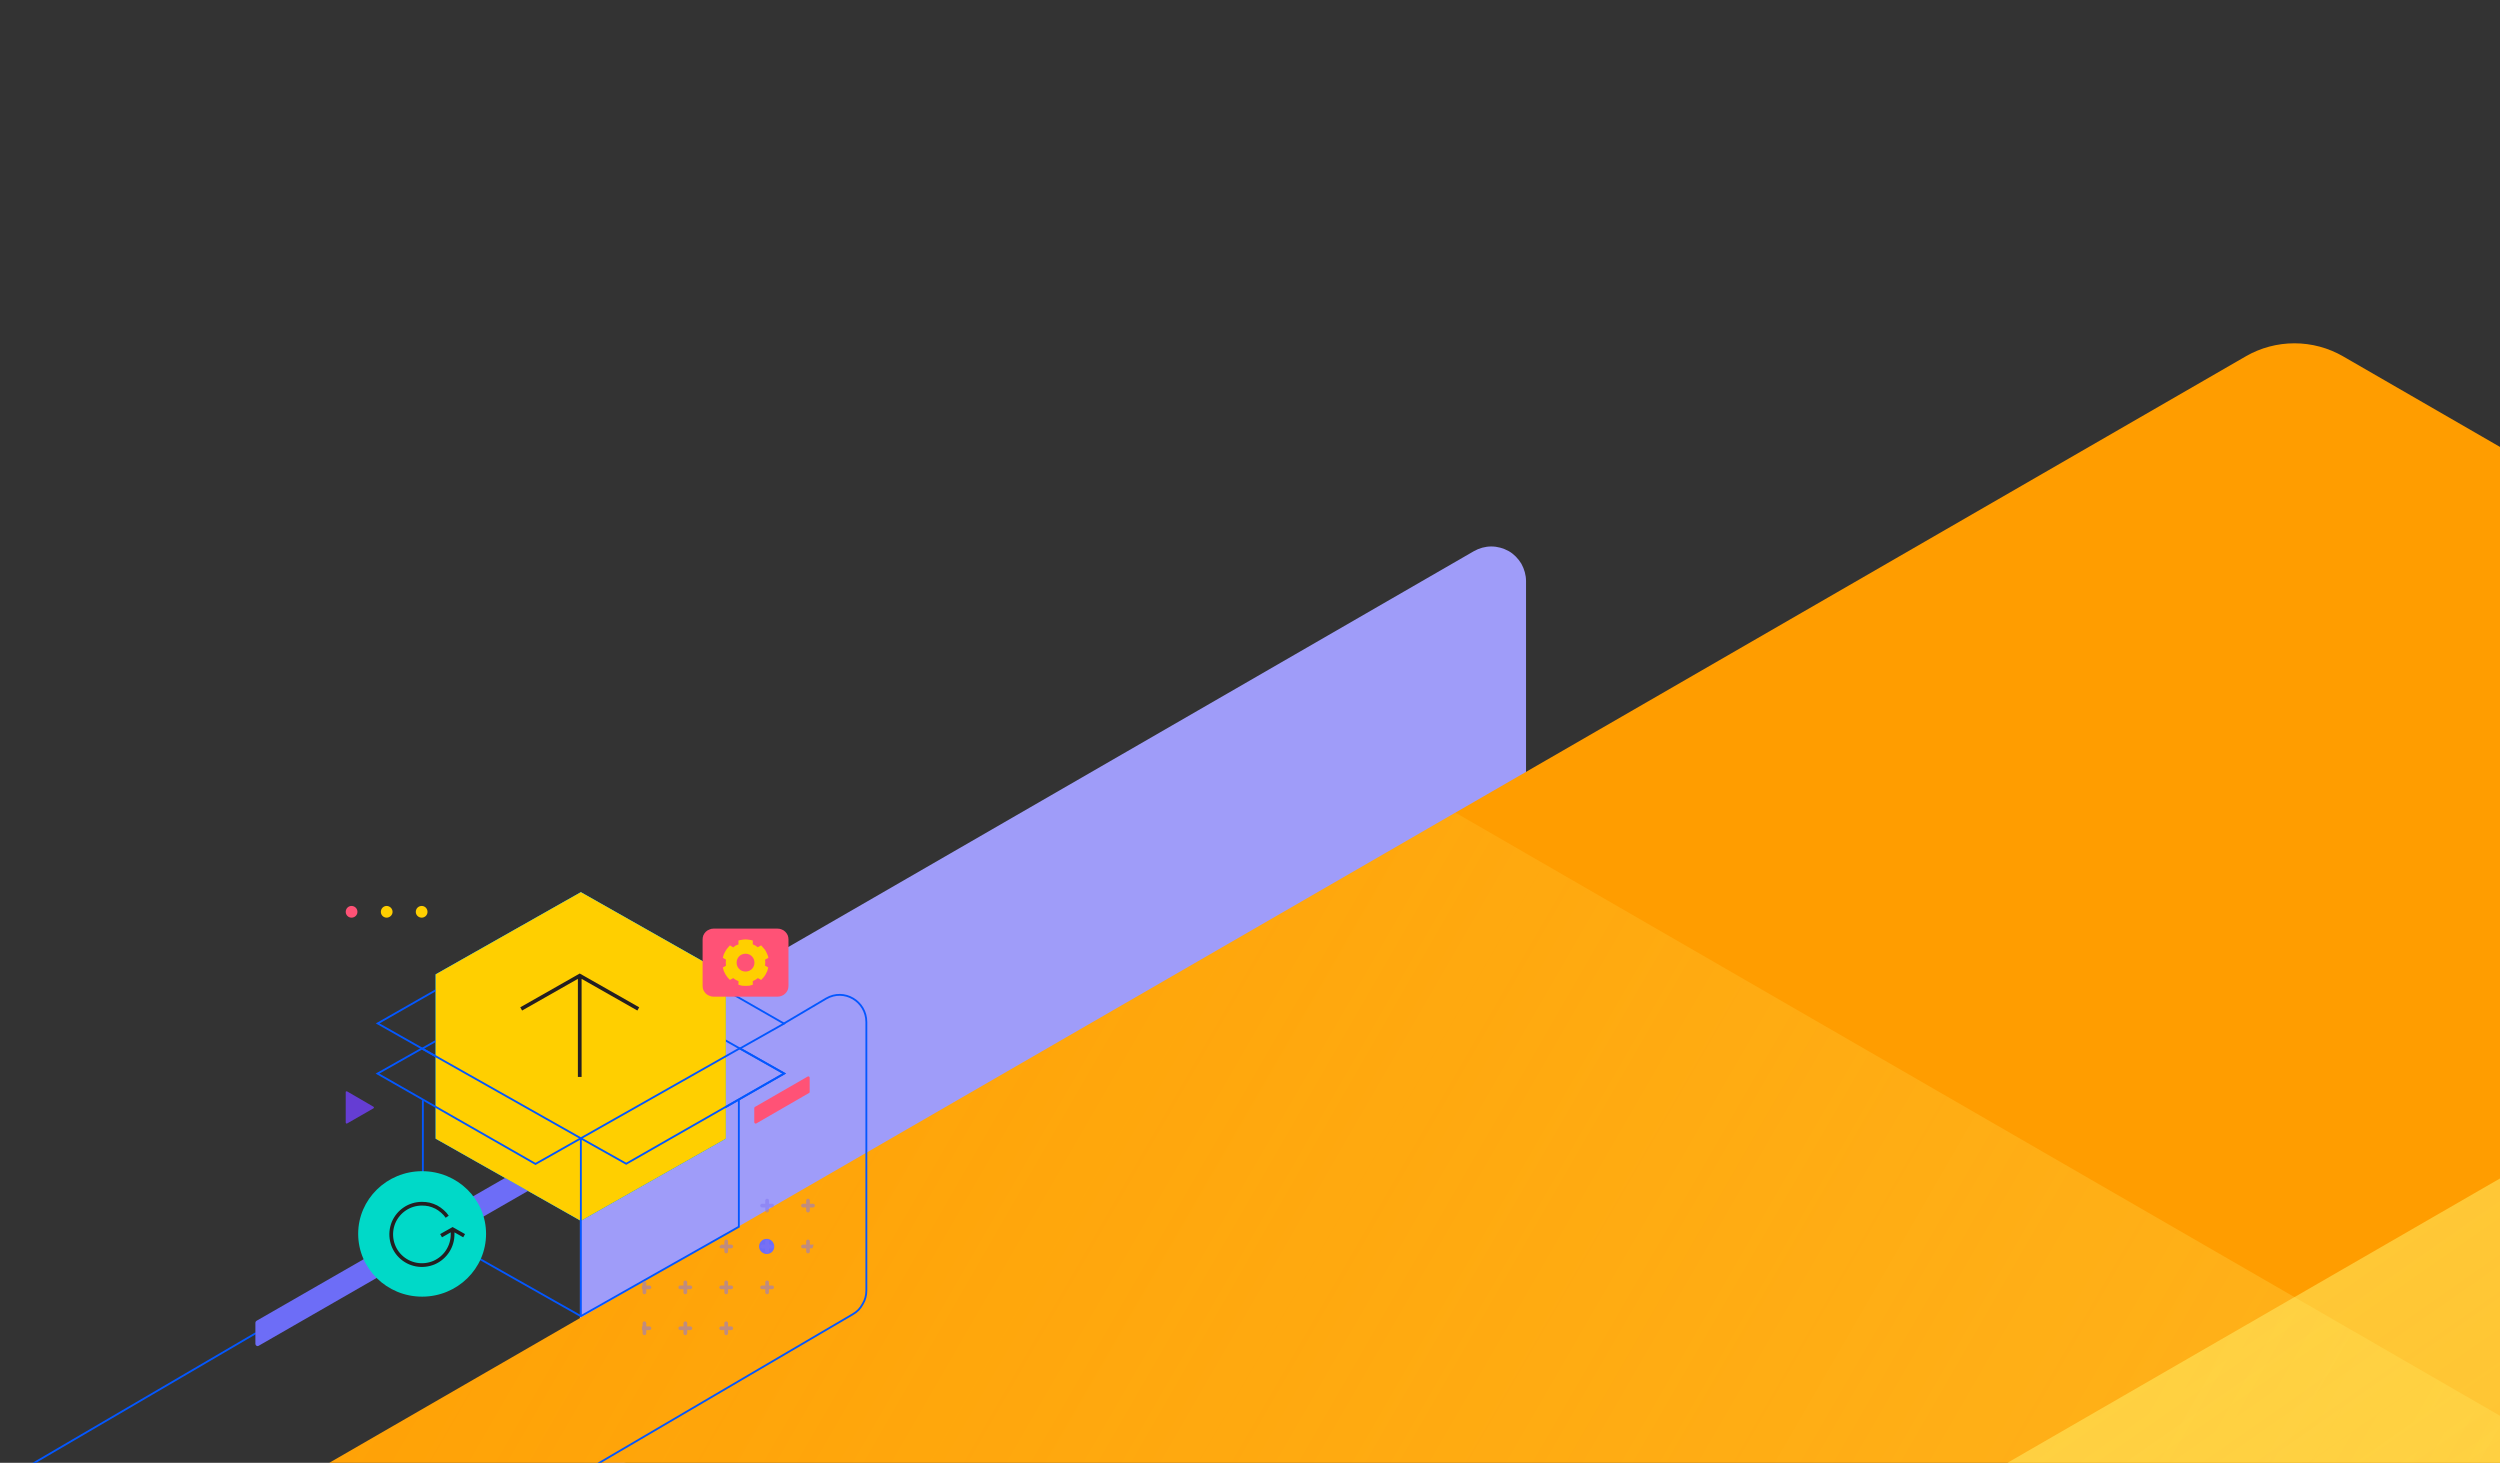 <?xml version="1.0" encoding="UTF-8"?>
<svg version="1.2" xmlns="http://www.w3.org/2000/svg" viewBox="0 0 1345 787" width="1345" height="787">
  <rect x="0" y="0" width="1345" height="787" fill="#333333" stroke="none"/>
  <defs>
    <clipPath clipPathUnits="userSpaceOnUse" id="trial-cp1">
      <path d="m0 0h1345v787h-1345z" />
    </clipPath>
    <clipPath clipPathUnits="userSpaceOnUse" id="trial-cp2">
      <path d="m1208.19 3914.38l-1572.65-907.96c-3.96-2.29-7.61-5.09-10.85-8.33-3.24-3.24-6.04-6.89-8.33-10.86-2.29-3.96-4.05-8.21-5.24-12.64-1.18-4.42-1.78-8.98-1.78-13.56l-0.01-1815.95c0-4.58 0.61-9.14 1.79-13.57 1.19-4.42 2.95-8.67 5.24-12.64 2.29-3.96 5.09-7.61 8.33-10.85 3.24-3.24 6.89-6.04 10.86-8.33l1572.64-907.97c3.97-2.29 8.22-4.05 12.64-5.24 4.43-1.18 8.99-1.78 13.57-1.78 4.58 0 9.14 0.6 13.56 1.78 4.42 1.19 8.67 2.95 12.64 5.24l1572.66 907.97c3.97 2.29 7.62 5.09 10.86 8.33 3.24 3.24 6.04 6.89 8.33 10.86 2.29 3.96 4.05 8.21 5.23 12.64 1.19 4.42 1.79 8.98 1.79 13.56l-0.01 1815.94c0 4.58-0.6 9.15-1.78 13.57-1.19 4.42-2.95 8.67-5.24 12.64-2.29 3.97-5.09 7.62-8.33 10.86-3.24 3.23-6.89 6.03-10.85 8.32l-1572.66 907.98c-3.97 2.29-8.22 4.05-12.64 5.23-4.42 1.19-8.98 1.79-13.56 1.79-4.58 0-9.14-0.6-13.57-1.79-4.42-1.18-8.67-2.95-12.64-5.24zm722.17-1429.26c3.96-2.29 7.61-5.09 10.85-8.33 3.24-3.24 6.04-6.88 8.33-10.85 2.29-3.97 4.05-8.22 5.24-12.64 1.18-4.42 1.78-8.98 1.78-13.56l0.01-773.36c0-4.58-0.61-9.14-1.79-13.56-1.19-4.43-2.95-8.68-5.24-12.64-2.29-3.97-5.09-7.62-8.33-10.86-3.23-3.24-6.88-6.04-10.85-8.33l-669.75-386.68c-3.96-2.29-8.21-4.05-12.64-5.23-4.42-1.19-8.98-1.79-13.56-1.79-4.58 0-9.14 0.6-13.57 1.79-4.42 1.18-8.67 2.94-12.64 5.23l-669.75 386.68c-3.97 2.29-7.62 5.09-10.85 8.33-3.24 3.24-6.04 6.89-8.33 10.86-2.29 3.96-4.05 8.21-5.24 12.64-1.18 4.42-1.78 8.98-1.78 13.56v773.36c-0.01 4.58 0.59 9.14 1.78 13.57 1.19 4.42 2.95 8.67 5.24 12.64 2.29 3.96 5.09 7.61 8.32 10.85 3.24 3.24 6.89 6.04 10.86 8.33l669.75 386.67c3.96 2.29 8.21 4.05 12.64 5.23 4.42 1.19 8.98 1.79 13.56 1.79 4.58 0 9.14-0.6 13.56-1.79 4.43-1.18 8.68-2.94 12.64-5.23z" />
    </clipPath>
    <linearGradient id="trial-P" gradientUnits="userSpaceOnUse" />
    <linearGradient id="trial-g1" x1="-383.6" y1="1118.2" x2="1956.6" y2="2469.3" href="#trial-P">
      <stop stop-color="#ffde52" stop-opacity="0" />
      <stop offset="1" stop-color="#ffde52" stop-opacity=".68" />
    </linearGradient>
    <linearGradient id="trial-g2" x1="60.8" y1="1370.1" x2="2408" y2="2736.1" href="#trial-P">
      <stop offset="0" stop-color="#ffde52" stop-opacity="0" />
      <stop offset="1" stop-color="#ffde52" stop-opacity=".68" />
    </linearGradient>
    <linearGradient id="trial-g3" x1="196" y1="1298.2" x2="1369.6" y2="3337.7" href="#trial-P">
      <stop stop-color="#ffde52" stop-opacity="0" />
      <stop offset=".06" stop-color="#ffde52" stop-opacity=".06" />
      <stop offset=".3" stop-color="#ffde52" stop-opacity=".28" />
      <stop offset=".52" stop-color="#ffde52" stop-opacity=".45" />
      <stop offset=".72" stop-color="#ffde52" stop-opacity=".57" />
      <stop offset=".89" stop-color="#ffde52" stop-opacity=".65" />
      <stop offset="1" stop-color="#ffde52" stop-opacity=".68" />
    </linearGradient>
    <linearGradient id="trial-g4" x1="2046.9" y1="1166.5" x2="1324.8" y2="2418.3" href="#trial-P">
      <stop offset=".47" stop-color="#ffde52" stop-opacity="0" />
      <stop offset="1" stop-color="#ffde52" stop-opacity=".68" />
    </linearGradient>
    <linearGradient id="trial-g5" x1="2852.4" y1="2987.9" x2="512.2" y2="1636.8" href="#trial-P">
      <stop stop-color="#ffde52" stop-opacity="0" />
      <stop offset="1" stop-color="#ffde52" stop-opacity=".68" />
    </linearGradient>
    <linearGradient id="trial-g6" x1="2390" y1="2796.3" x2="981.7" y2="780.4" href="#trial-P">
      <stop offset="0" stop-color="#ffde52" stop-opacity="0" />
      <stop offset="1" stop-color="#ffde52" stop-opacity=".68" />
    </linearGradient>
    <linearGradient id="trial-g7" x1="421.9" y1="2931.4" x2="1144" y2="1687.8" href="#trial-P">
      <stop offset=".44" stop-color="#ffde52" stop-opacity="0" />
      <stop offset="1" stop-color="#ffde52" stop-opacity=".68" />
    </linearGradient>
    <clipPath clipPathUnits="userSpaceOnUse" id="trial-cp3">
      <path d="m345.25 733.04v-43.62c7.33-0.01 14.58-1.46 21.35-4.27 6.77-2.81 12.92-6.92 18.11-12.1 5.18-5.19 9.29-11.34 12.1-18.11 2.81-6.77 4.26-14.03 4.27-21.36h43.62c0 13.07-2.57 26-7.57 38.06-5 12.07-12.33 23.04-21.56 32.27-9.24 9.24-20.2 16.56-32.27 21.56-12.06 5-25 7.57-38.05 7.57z" />
    </clipPath>
    <clipPath clipPathUnits="userSpaceOnUse" id="trial-cp4">
      <path d="m318.68 620.61h179.74v163.47h-179.74z" />
    </clipPath>
  </defs>
  <style>.s{fill:none;stroke:#8174f2;stroke-linecap:round;stroke-width:2}</style>
  <g clip-path="url(#trial-cp1)">
    <path fill="#9f9cf9" d="m321.2 568.9l471.8-272.4c2.8-1.6 6.1-2.5 9.3-2.5 3.3 0 6.5 0.9 9.4 2.5 2.8 1.6 5.1 4 6.8 6.8 1.6 2.9 2.5 6.1 2.5 9.3v184.1q0 2.4-0.7 4.8-0.6 2.3-1.8 4.5-1.3 2.1-3 3.8-1.7 1.8-3.9 3l-471.7 272.4c-2.8 1.6-6 2.5-9.3 2.5-3.3 0-6.5-0.9-9.3-2.5-2.9-1.6-5.2-4-6.8-6.8-1.7-2.9-2.5-6.1-2.5-9.3v-184q0-2.5 0.6-4.8 0.6-2.4 1.8-4.5 1.3-2.2 3-3.9 1.7-1.7 3.8-3z" />
    <g clip-path="url(#trial-cp2)">
      <path fill="#ff9d00" d="m2859.5 1114.8v1876.5l-1625.1 938.2-1625.1-938.2v-1876.5l1625.1-938.2z" />
      <path fill="url(#trial-g1)" d="m1956.6 1145.1v1294.6c0 4.6-0.6 9.2-1.8 13.6-1.2 4.4-3 8.7-5.3 12.6-2.3 4-5.1 7.7-8.3 10.9-3.2 3.2-6.9 6-10.8 8.3l-1121.3 647.3c-3.9 2.3-8.2 4.1-12.6 5.3-4.4 1.2-9 1.8-13.6 1.8-4.5 0-9.1-0.6-13.5-1.8-4.4-1.2-8.7-3-12.7-5.2l-1147.4-662.5v-1324.9c0-4.6 0.6-9.2 1.8-13.6 1.2-4.4 3-8.7 5.3-12.6 2.2-4 5-7.6 8.3-10.9 3.2-3.2 6.9-6 10.8-8.3l1147.5-662.5 1147.4 662.5c3.9 2.3 7.6 5.1 10.8 8.3 3.3 3.3 6.1 6.9 8.3 10.9 2.3 3.9 4.1 8.2 5.3 12.6 1.2 4.4 1.8 9 1.8 13.6z" />
      <path fill="url(#trial-g2)" d="m2381.8 2745.8l-1147.4 662.4-1147.4-662.4c-4-2.3-7.6-5.1-10.9-8.4-3.2-3.2-6-6.8-8.3-10.8-2.3-4-4-8.2-5.2-12.7-1.2-4.4-1.8-8.9-1.8-13.5v-1294.7c0-4.6 0.6-9.1 1.8-13.5 1.2-4.5 2.9-8.7 5.2-12.7 2.3-4 5.1-7.6 8.3-10.8 3.3-3.3 6.9-6.1 10.9-8.4l1147.4-662.4 1147.4 662.4c4 2.3 7.6 5.1 10.9 8.4 3.2 3.2 6 6.9 8.3 10.8 2.3 4 4 8.2 5.2 12.7 1.2 4.4 1.8 8.9 1.8 13.5v1294.7c0 4.6-0.6 9.1-1.8 13.5-1.2 4.5-2.9 8.7-5.2 12.7-2.3 3.9-5.1 7.6-8.3 10.8-3.3 3.3-6.9 6.1-10.9 8.4z" />
      <path fill="url(#trial-g3)" d="m1956.4 1666.6v1324.9l-1147.4 662.4c-4 2.3-8.2 4.1-12.6 5.3-4.5 1.1-9 1.7-13.6 1.7-4.6 0-9.1-0.6-13.6-1.7-4.4-1.2-8.6-3-12.6-5.3l-1121.2-647.3c-4-2.3-7.6-5.1-10.9-8.3-3.2-3.3-6-6.9-8.3-10.9-2.3-3.9-4-8.2-5.2-12.6-1.2-4.4-1.8-9-1.8-13.6v-1324.9l1147.4-662.5c3.9-2.3 8.2-4 12.6-5.2 4.4-1.2 9-1.8 13.6-1.8 4.6 0 9.1 0.6 13.5 1.8 4.5 1.2 8.7 2.9 12.7 5.2l1121.2 647.4z" />
      <path fill="url(#trial-g4)" d="m2408 1405.7v773.4c0 4.6-0.6 9.1-1.8 13.6-1.2 4.4-2.9 8.6-5.2 12.6-2.3 4-5.1 7.6-8.3 10.8-3.3 3.3-6.9 6.1-10.9 8.4l-669.7 386.7c-4 2.2-8.3 4-12.7 5.2-4.4 1.2-9 1.8-13.5 1.8-4.6 0-9.2-0.6-13.6-1.8-4.4-1.2-8.7-3-12.7-5.2l-669.7-386.7c-4-2.3-7.6-5.1-10.9-8.4-3.2-3.2-6-6.8-8.3-10.8-2.3-4-4-8.2-5.2-12.6-1.2-4.5-1.8-9-1.8-13.6v-773.4c0-4.6 0.6-9.1 1.8-13.5 1.2-4.5 2.9-8.7 5.2-12.7 2.3-3.9 5.1-7.6 8.3-10.8 3.3-3.3 6.9-6.1 10.9-8.4l669.7-386.6c4-2.3 8.3-4.1 12.7-5.3 4.4-1.2 9-1.8 13.5-1.8 4.6 0 9.2 0.6 13.6 1.8 4.4 1.2 8.7 3 12.7 5.3l669.7 386.6c4 2.3 7.6 5.1 10.9 8.4 3.2 3.2 6 6.9 8.3 10.8 2.3 4 4 8.2 5.2 12.7 1.2 4.4 1.8 9 1.8 13.5z" />
      <path fill="url(#trial-g5)" d="m2859.5 1636.1v1324.9c0 4.6-0.6 9.2-1.8 13.6-1.2 4.4-3 8.7-5.3 12.6-2.2 4-5 7.6-8.3 10.9-3.2 3.2-6.9 6-10.8 8.3l-1147.4 662.5-1147.4-662.5c-4-2.3-7.7-5.1-10.9-8.3-3.2-3.3-6-6.9-8.3-10.9-2.3-3.9-4.1-8.2-5.3-12.6-1.2-4.4-1.8-9-1.8-13.6v-1294.6c0-4.6 0.6-9.2 1.8-13.6 1.2-4.4 3-8.7 5.3-12.6 2.3-4 5.1-7.6 8.3-10.9 3.2-3.2 6.9-6 10.9-8.3l1121.2-647.3c3.9-2.3 8.2-4.1 12.6-5.3 4.4-1.2 9-1.8 13.6-1.8 4.5 0 9.1 0.6 13.5 1.8 4.4 1.2 8.7 3 12.7 5.3z" />
      <path fill="url(#trial-g6)" d="m2859.5 1145.1v1324.9l-1147.4 662.4c-4 2.3-8.3 4.1-12.7 5.3-4.4 1.2-9 1.8-13.5 1.8-4.6 0-9.2-0.6-13.6-1.8-4.4-1.2-8.7-3-12.7-5.3l-1121.2-647.3c-3.9-2.3-7.6-5.1-10.8-8.3-3.2-3.2-6-6.9-8.3-10.9-2.3-3.9-4.1-8.2-5.3-12.6-1.2-4.4-1.8-9-1.8-13.6v-1324.9l1173.7-677.6 1147.4 662.5c3.9 2.3 7.6 5.1 10.8 8.3 3.3 3.3 6.1 6.9 8.3 10.9 2.3 3.9 4.1 8.2 5.3 12.6 1.2 4.4 1.8 9 1.8 13.6z" />
      <path fill="url(#trial-g7)" d="m1505.1 1896.8v803.6c0 4.6-0.6 9.1-1.8 13.5-1.2 4.5-2.9 8.7-5.2 12.7-2.3 4-5.1 7.6-8.3 10.8-3.3 3.3-6.9 6.1-10.9 8.4l-669.8 386.6c-3.9 2.3-8.2 4.1-12.6 5.3-4.4 1.2-9 1.8-13.6 1.8-4.5 0-9.1-0.6-13.5-1.8-4.4-1.2-8.7-3-12.7-5.3l-669.7-386.6c-4-2.3-7.6-5.1-10.9-8.4-3.2-3.2-6-6.8-8.3-10.8-2.3-4-4-8.2-5.2-12.7-1.2-4.4-1.8-8.9-1.8-13.5v-773.4c0-4.6 0.6-9.1 1.8-13.5 1.2-4.5 2.9-8.7 5.2-12.7 2.3-3.9 5.1-7.6 8.3-10.8 3.3-3.3 6.9-6.1 10.9-8.4l669.8-386.6c3.9-2.3 8.2-4.1 12.6-5.3 4.4-1.2 9-1.8 13.6-1.8 4.5 0 9.1 0.6 13.5 1.8 4.4 1.2 8.7 3 12.7 5.3 0 0 695.9 401.8 695.9 401.8z" />
    </g>
    <path fill="none" stroke="#0357ff" d="m421.3 550.9l23.2-13.7c9.6-5.6 21.6 1.4 21.6 12.7v144.5q0 1.9-0.5 3.7-0.5 1.9-1.5 3.5-0.9 1.7-2.2 3.1-1.4 1.4-3 2.3l-535.1 313.7c-9.6 5.6-21.6-1.4-21.6-12.7v-144.5q0-1.9 0.5-3.8 0.5-1.8 1.4-3.5 1-1.7 2.3-3 1.4-1.4 3-2.4l228.3-133.6" />
    <path fill="#6d6df7" d="m138 710.6l199.7-114.8q0.3-0.1 0.6-0.1 0.3 0 0.6 0.1 0.2 0.2 0.4 0.4 0.1 0.3 0.1 0.6v11.4q0 0.2 0 0.3 0 0.2-0.1 0.3-0.1 0.1-0.2 0.2-0.1 0.2-0.2 0.2l-199.7 114.8q-0.3 0.2-0.6 0.2-0.3 0-0.6-0.2-0.3-0.1-0.4-0.4-0.2-0.3-0.2-0.6v-11.4q0-0.1 0.1-0.3 0-0.1 0.1-0.3 0.1-0.1 0.2-0.2 0.1-0.1 0.2-0.2z" />
    <path fill="#ff5276" d="m406.2 595.5l28.3-16.3q0.2-0.1 0.4-0.1 0.2 0 0.4 0.1 0.1 0.1 0.2 0.3 0.1 0.1 0.1 0.3v7.6q0 0.1 0 0.2 0 0.1-0.1 0.2 0 0.1-0.1 0.1-0.1 0.1-0.1 0.1l-28.4 16.4q-0.1 0.1-0.3 0.1-0.2 0-0.4-0.1-0.2-0.1-0.3-0.3-0.1-0.2-0.1-0.4v-7.5q0-0.1 0-0.2 0-0.1 0.1-0.2 0-0.1 0.1-0.1 0.1-0.1 0.2-0.2z" />
    <path fill="#6d6df7" d="m412.5 666.5c1.6 0 3.1 1 3.7 2.5 0.7 1.5 0.3 3.3-0.8 4.5-1.2 1.1-3 1.5-4.5 0.8-1.5-0.6-2.5-2.1-2.5-3.7q0-0.8 0.3-1.6 0.3-0.7 0.9-1.3 0.5-0.6 1.3-0.9 0.7-0.3 1.6-0.3z" />
    <path fill="#653dd3" d="m186.8 604.4l14.1-8.1q0.1-0.1 0.2-0.2 0.1-0.1 0.1-0.3 0-0.1-0.1-0.2-0.1-0.2-0.2-0.2l-14.1-8.2q-0.1-0.1-0.3-0.1-0.1 0-0.3 0.1-0.1 0.1-0.2 0.2 0 0.1 0 0.3v16.3q0 0.1 0.1 0.2 0 0.2 0.2 0.2 0.1 0.1 0.2 0.1 0.2 0 0.3-0.1z" />
    <path fill="#00a8fa" d="m390.5 612.6v-88.4l-78-44.2-78.1 44.2v88.4l78.1 44.2z" />
    <path fill="none" stroke="#fff" d="m292.3 527.4l20.2-11.5 20.2 11.5m-20.2 23.4v-34.5" />
    <path fill="#00a8fa" d="m390.5 612.6v-88.4l-78-44.2-78.1 44.2v88.4l78.1 44.2z" />
    <path fill="none" stroke="#fff" d="m292.3 527.4l20.2-11.5 20.2 11.5m-20.2 23.4v-34.5" />
    <path fill="none" stroke="#0357ff" d="m227.5 591.9v68.1l85 48.1 85-48.1v-68.1m-60.6 34.4l-133.7-75.7 85-48.6 133.7 75.6zm-109.8-62.1l109.8-62.2 84.9 48.7-23.9 13.5" />
    <path fill="#ffcf00" d="m390.5 612.6v-88.4l-78-44.2-78.1 44.2v88.4l78.1 44.2z" />
    <path fill="none" stroke="#0357ff" d="m312.5 612.4l24.4 13.7 85-48.6-23.9-13.5zm-109.4-34.8l85 48.6 24.4-13.8-85.5-48.3zm109.4 34.3v96.1" />
    <path fill="#00d9c8" d="m379.8 505.5c0-2.3 1.8-4.1 4.1-4.1h34.4c2.2 0 4 1.8 4 4.1v25c0 2.2-1.8 4.1-4 4.1h-34.4c-2.3 0-4.1-1.9-4.1-4.1z" />
    <path fill="#ff5276" d="m418.4 499.6h-34.6q-1.2 0-2.2 0.5-1.1 0.4-1.9 1.2-0.8 0.8-1.3 1.9-0.4 1.1-0.4 2.2v25q0 1.2 0.4 2.2 0.5 1.1 1.3 1.9 0.8 0.8 1.9 1.2 1 0.5 2.2 0.5h34.6q1.2 0 2.3-0.5 1-0.4 1.8-1.2 0.8-0.8 1.3-1.9 0.4-1 0.4-2.2v-25q0-1.1-0.4-2.2-0.5-1.1-1.3-1.9-0.8-0.8-1.8-1.2-1.1-0.5-2.3-0.5z" />
    <path fill="#ffcf00" d="m411.7 517.9q0-0.2 0-0.4 0-0.2 0-0.4 0-0.2-0.1-0.4 0-0.2 0-0.4l1.8-1q-0.2-1-0.6-1.9-0.4-0.9-0.8-1.7-0.5-0.9-1.2-1.6-0.6-0.8-1.3-1.5l-1.8 1q-0.3-0.2-0.6-0.4-0.4-0.3-0.7-0.5-0.3-0.2-0.7-0.3-0.4-0.2-0.7-0.4v-2q-1-0.3-1.9-0.4-1-0.2-2-0.2-1 0-1.9 0.2-1 0.1-1.9 0.4v2.1q-0.4 0.1-0.8 0.3-0.3 0.1-0.7 0.3-0.3 0.3-0.7 0.5-0.3 0.2-0.6 0.5l-1.8-1.1q-0.7 0.7-1.3 1.5-0.6 0.7-1.1 1.6-0.5 0.8-0.9 1.7-0.3 0.9-0.5 1.9l1.7 1q0 0.4-0.1 0.8 0 0.4 0 0.8 0 0.4 0 0.8 0.1 0.4 0.1 0.8l-1.7 1q0.2 1 0.5 1.9 0.4 0.9 0.9 1.8 0.5 0.8 1.1 1.6 0.6 0.7 1.3 1.4l1.8-1q0.3 0.2 0.6 0.5 0.4 0.2 0.7 0.4 0.4 0.2 0.7 0.4 0.4 0.1 0.8 0.3v2q0.9 0.3 1.9 0.5 0.9 0.1 1.9 0.1 1 0 2-0.1 0.9-0.2 1.9-0.5v-2q0.3-0.2 0.7-0.3 0.4-0.2 0.7-0.4 0.3-0.2 0.7-0.4 0.3-0.3 0.6-0.5l1.8 1q0.7-0.7 1.3-1.4 0.7-0.8 1.1-1.6 0.5-0.9 0.9-1.8 0.3-0.9 0.5-1.9l-1.7-1q0-0.2 0-0.4 0.1-0.2 0.1-0.4 0-0.2 0-0.4 0-0.2 0-0.4z" />
    <path fill="#ff5276" d="m401.1 522.7c-2.7 0-4.8-2.1-4.8-4.8 0-2.7 2.1-4.8 4.8-4.8 2.7 0 4.8 2.1 4.8 4.8 0 2.7-2.1 4.8-4.8 4.8z" />
    <path fill="#00d9c8" d="m261.5 663.8c0 18.7-15.4 33.8-34.4 33.8-19 0-34.4-15.1-34.4-33.8 0-18.6 15.4-33.7 34.4-33.7 19 0 34.4 15.1 34.4 33.7z" />
    <path fill="none" stroke="#241f21" stroke-width="2" d="m237.3 664.8l6.2-3.5 6.2 3.5m-6.3-2.8q0 0.2 0.1 0.5 0 0.2 0 0.4 0 0.2 0 0.5 0 0.2 0 0.4c0.1 6.7-3.8 12.8-10 15.5-6.2 2.6-13.3 1.3-18.1-3.4-4.8-4.7-6.2-11.9-3.7-18.1 2.6-6.2 8.6-10.2 15.3-10.2q2 0 3.9 0.4 2 0.5 3.8 1.4 1.7 0.9 3.3 2.3 1.5 1.3 2.6 2.9" />
    <path fill="none" stroke="#241f21" stroke-width="2" d="m280.4 542.8l31.5-17.9 31.5 17.9m-31.5 36.6v-53.9" />
    <g clip-path="url(#trial-cp3)">
      <g style="opacity:.5">
        <g clip-path="url(#trial-cp4)">
          <path class="s" d="m324.7 623.9v5.4" />
          <path class="s" d="m322 626.6h5.4" />
          <path class="s" d="m346.7 623.9v5.4" />
          <path class="s" d="m344 626.6h5.4" />
          <path class="s" d="m368.7 623.9v5.4" />
          <path class="s" d="m366 626.6h5.4" />
          <path class="s" d="m390.7 623.9v5.4" />
          <path class="s" d="m388 626.6h5.4" />
          <path class="s" d="m412.7 623.9v5.4" />
          <path class="s" d="m410 626.6h5.4" />
          <path class="s" d="m434.7 623.9v5.4" />
          <path class="s" d="m432 626.6h5.4" />
          <path class="s" d="m456.7 623.9v5.4" />
          <path class="s" d="m454 626.6h5.4" />
          <path class="s" d="m478.7 623.9v5.4" />
          <path class="s" d="m476 626.6h5.4" />
          <path class="s" d="m500.7 623.9v5.4" />
          <path class="s" d="m498 626.6h5.4" />
          <path class="s" d="m324.7 645.9v5.4" />
          <path class="s" d="m322 648.6h5.4" />
          <path class="s" d="m346.7 645.9v5.4" />
          <path class="s" d="m344 648.6h5.4" />
          <path class="s" d="m368.7 645.9v5.4" />
          <path class="s" d="m366 648.6h5.4" />
          <path class="s" d="m390.7 645.9v5.4" />
          <path class="s" d="m388 648.6h5.4" />
          <path class="s" d="m412.7 645.9v5.4" />
          <path class="s" d="m410 648.6h5.4" />
          <path class="s" d="m434.7 645.9v5.4" />
          <path class="s" d="m432 648.6h5.4" />
          <path class="s" d="m456.7 645.9v5.4" />
          <path class="s" d="m454 648.6h5.4" />
          <path class="s" d="m478.7 645.9v5.4" />
          <path class="s" d="m476 648.6h5.4" />
          <path class="s" d="m500.7 645.9v5.4" />
          <path class="s" d="m498 648.6h5.4" />
          <path class="s" d="m324.7 667.9v5.4" />
          <path class="s" d="m322 670.6h5.4" />
          <path class="s" d="m346.7 667.9v5.4" />
          <path class="s" d="m344 670.6h5.4" />
          <path class="s" d="m368.7 667.9v5.4" />
          <path class="s" d="m366 670.6h5.4" />
          <path class="s" d="m390.7 667.9v5.4" />
          <path class="s" d="m388 670.6h5.4" />
          <path class="s" d="m412.7 667.9v5.4" />
          <path class="s" d="m410 670.6h5.4" />
          <path class="s" d="m434.7 667.9v5.4" />
          <path class="s" d="m432 670.6h5.4" />
          <path class="s" d="m456.7 667.9v5.4" />
          <path class="s" d="m454 670.6h5.4" />
          <path class="s" d="m478.7 667.9v5.4" />
          <path class="s" d="m476 670.6h5.4" />
          <path class="s" d="m500.7 667.9v5.4" />
          <path class="s" d="m498 670.6h5.4" />
          <path class="s" d="m324.7 689.9v5.4" />
          <path class="s" d="m322 692.6h5.4" />
          <path class="s" d="m346.7 689.9v5.4" />
          <path class="s" d="m344 692.6h5.4" />
          <path class="s" d="m368.7 689.9v5.4" />
          <path class="s" d="m366 692.6h5.4" />
          <path class="s" d="m390.7 689.9v5.4" />
          <path class="s" d="m388 692.6h5.4" />
          <path class="s" d="m412.7 689.9v5.4" />
          <path class="s" d="m410 692.6h5.4" />
          <path class="s" d="m434.7 689.9v5.4" />
          <path class="s" d="m432 692.6h5.4" />
          <path class="s" d="m456.7 689.9v5.4" />
          <path class="s" d="m454 692.6h5.4" />
          <path class="s" d="m478.7 689.9v5.4" />
          <path class="s" d="m476 692.6h5.4" />
          <path class="s" d="m500.7 689.9v5.4" />
          <path class="s" d="m498 692.6h5.4" />
          <path class="s" d="m324.7 711.9v5.4" />
          <path class="s" d="m322 714.6h5.4" />
          <path class="s" d="m346.7 711.9v5.4" />
          <path class="s" d="m344 714.6h5.4" />
          <path class="s" d="m368.7 711.9v5.4" />
          <path class="s" d="m366 714.6h5.4" />
          <path class="s" d="m390.7 711.9v5.4" />
          <path class="s" d="m388 714.6h5.4" />
          <path class="s" d="m412.7 711.9v5.4" />
          <path class="s" d="m410 714.6h5.4" />
          <path class="s" d="m434.7 711.9v5.4" />
          <path class="s" d="m432 714.6h5.4" />
          <path class="s" d="m456.7 711.9v5.4" />
          <path class="s" d="m454 714.6h5.4" />
          <path class="s" d="m478.7 711.9v5.4" />
          <path class="s" d="m476 714.6h5.4" />
          <path class="s" d="m500.7 711.9v5.4" />
          <path class="s" d="m498 714.6h5.4" />
          <path class="s" d="m324.7 733.9v5.4" />
          <path class="s" d="m322 736.6h5.4" />
          <path class="s" d="m346.7 733.9v5.4" />
          <path class="s" d="m344 736.6h5.4" />
          <path class="s" d="m368.7 733.9v5.4" />
          <path class="s" d="m366 736.6h5.4" />
          <path class="s" d="m390.7 733.9v5.4" />
          <path class="s" d="m388 736.6h5.4" />
          <path class="s" d="m412.7 733.9v5.4" />
          <path class="s" d="m410 736.6h5.4" />
          <path class="s" d="m434.7 733.9v5.4" />
          <path class="s" d="m432 736.6h5.4" />
          <path class="s" d="m456.7 733.9v5.4" />
          <path class="s" d="m454 736.6h5.4" />
          <path class="s" d="m478.7 733.9v5.4" />
          <path class="s" d="m476 736.6h5.4" />
          <path class="s" d="m500.7 733.9v5.4" />
          <path class="s" d="m498 736.6h5.4" />
          <path class="s" d="m324.7 755.9v5.4" />
          <path class="s" d="m322 758.6h5.4" />
          <path class="s" d="m346.7 755.9v5.4" />
          <path class="s" d="m344 758.6h5.4" />
          <path class="s" d="m368.7 755.9v5.4" />
          <path class="s" d="m366 758.6h5.4" />
          <path class="s" d="m390.7 755.9v5.4" />
          <path class="s" d="m388 758.6h5.4" />
          <path class="s" d="m412.7 755.9v5.4" />
          <path class="s" d="m410 758.6h5.4" />
          <path class="s" d="m434.7 755.9v5.4" />
          <path class="s" d="m432 758.6h5.4" />
          <path class="s" d="m456.7 755.9v5.4" />
          <path class="s" d="m454 758.6h5.4" />
          <path class="s" d="m478.7 755.9v5.4" />
          <path class="s" d="m476 758.6h5.4" />
          <path class="s" d="m500.7 755.9v5.4" />
          <path class="s" d="m498 758.6h5.4" />
          <path class="s" d="m324.7 777.9v5.4" />
          <path class="s" d="m322 780.6h5.4" />
          <path class="s" d="m346.7 777.9v5.4" />
          <path class="s" d="m344 780.6h5.4" />
          <path class="s" d="m368.7 777.9v5.4" />
          <path class="s" d="m366 780.6h5.4" />
          <path class="s" d="m390.7 777.9v5.4" />
          <path class="s" d="m388 780.6h5.4" />
          <path class="s" d="m412.7 777.9v5.4" />
          <path class="s" d="m410 780.6h5.4" />
          <path class="s" d="m434.7 777.9v5.4" />
          <path class="s" d="m432 780.6h5.4" />
          <path class="s" d="m456.7 777.9v5.4" />
          <path class="s" d="m454 780.6h5.4" />
          <path class="s" d="m478.7 777.9v5.4" />
          <path class="s" d="m476 780.6h5.4" />
          <path class="s" d="m500.7 777.9v5.4" />
          <path class="s" d="m498 780.6h5.4" />
        </g>
      </g>
    </g>
    <path fill="#ff5276" d="m189.1 493.7c-1.7 0-3.1-1.4-3.1-3.1 0-1.8 1.4-3.2 3.1-3.2 1.8 0 3.2 1.4 3.2 3.2 0 1.7-1.4 3.1-3.2 3.1z" />
    <path fill="#ffcf00" d="m208 493.7c-1.7 0-3.1-1.4-3.1-3.1 0-1.8 1.4-3.2 3.1-3.2 1.7 0 3.2 1.4 3.2 3.2 0 1.7-1.5 3.1-3.2 3.1z" />
    <path fill="#ffcf00" d="m226.9 493.7c-1.8 0-3.2-1.4-3.2-3.1 0-1.8 1.4-3.2 3.2-3.2 1.7 0 3.1 1.4 3.1 3.2 0 1.7-1.4 3.1-3.1 3.1z" />
  </g>
</svg>
